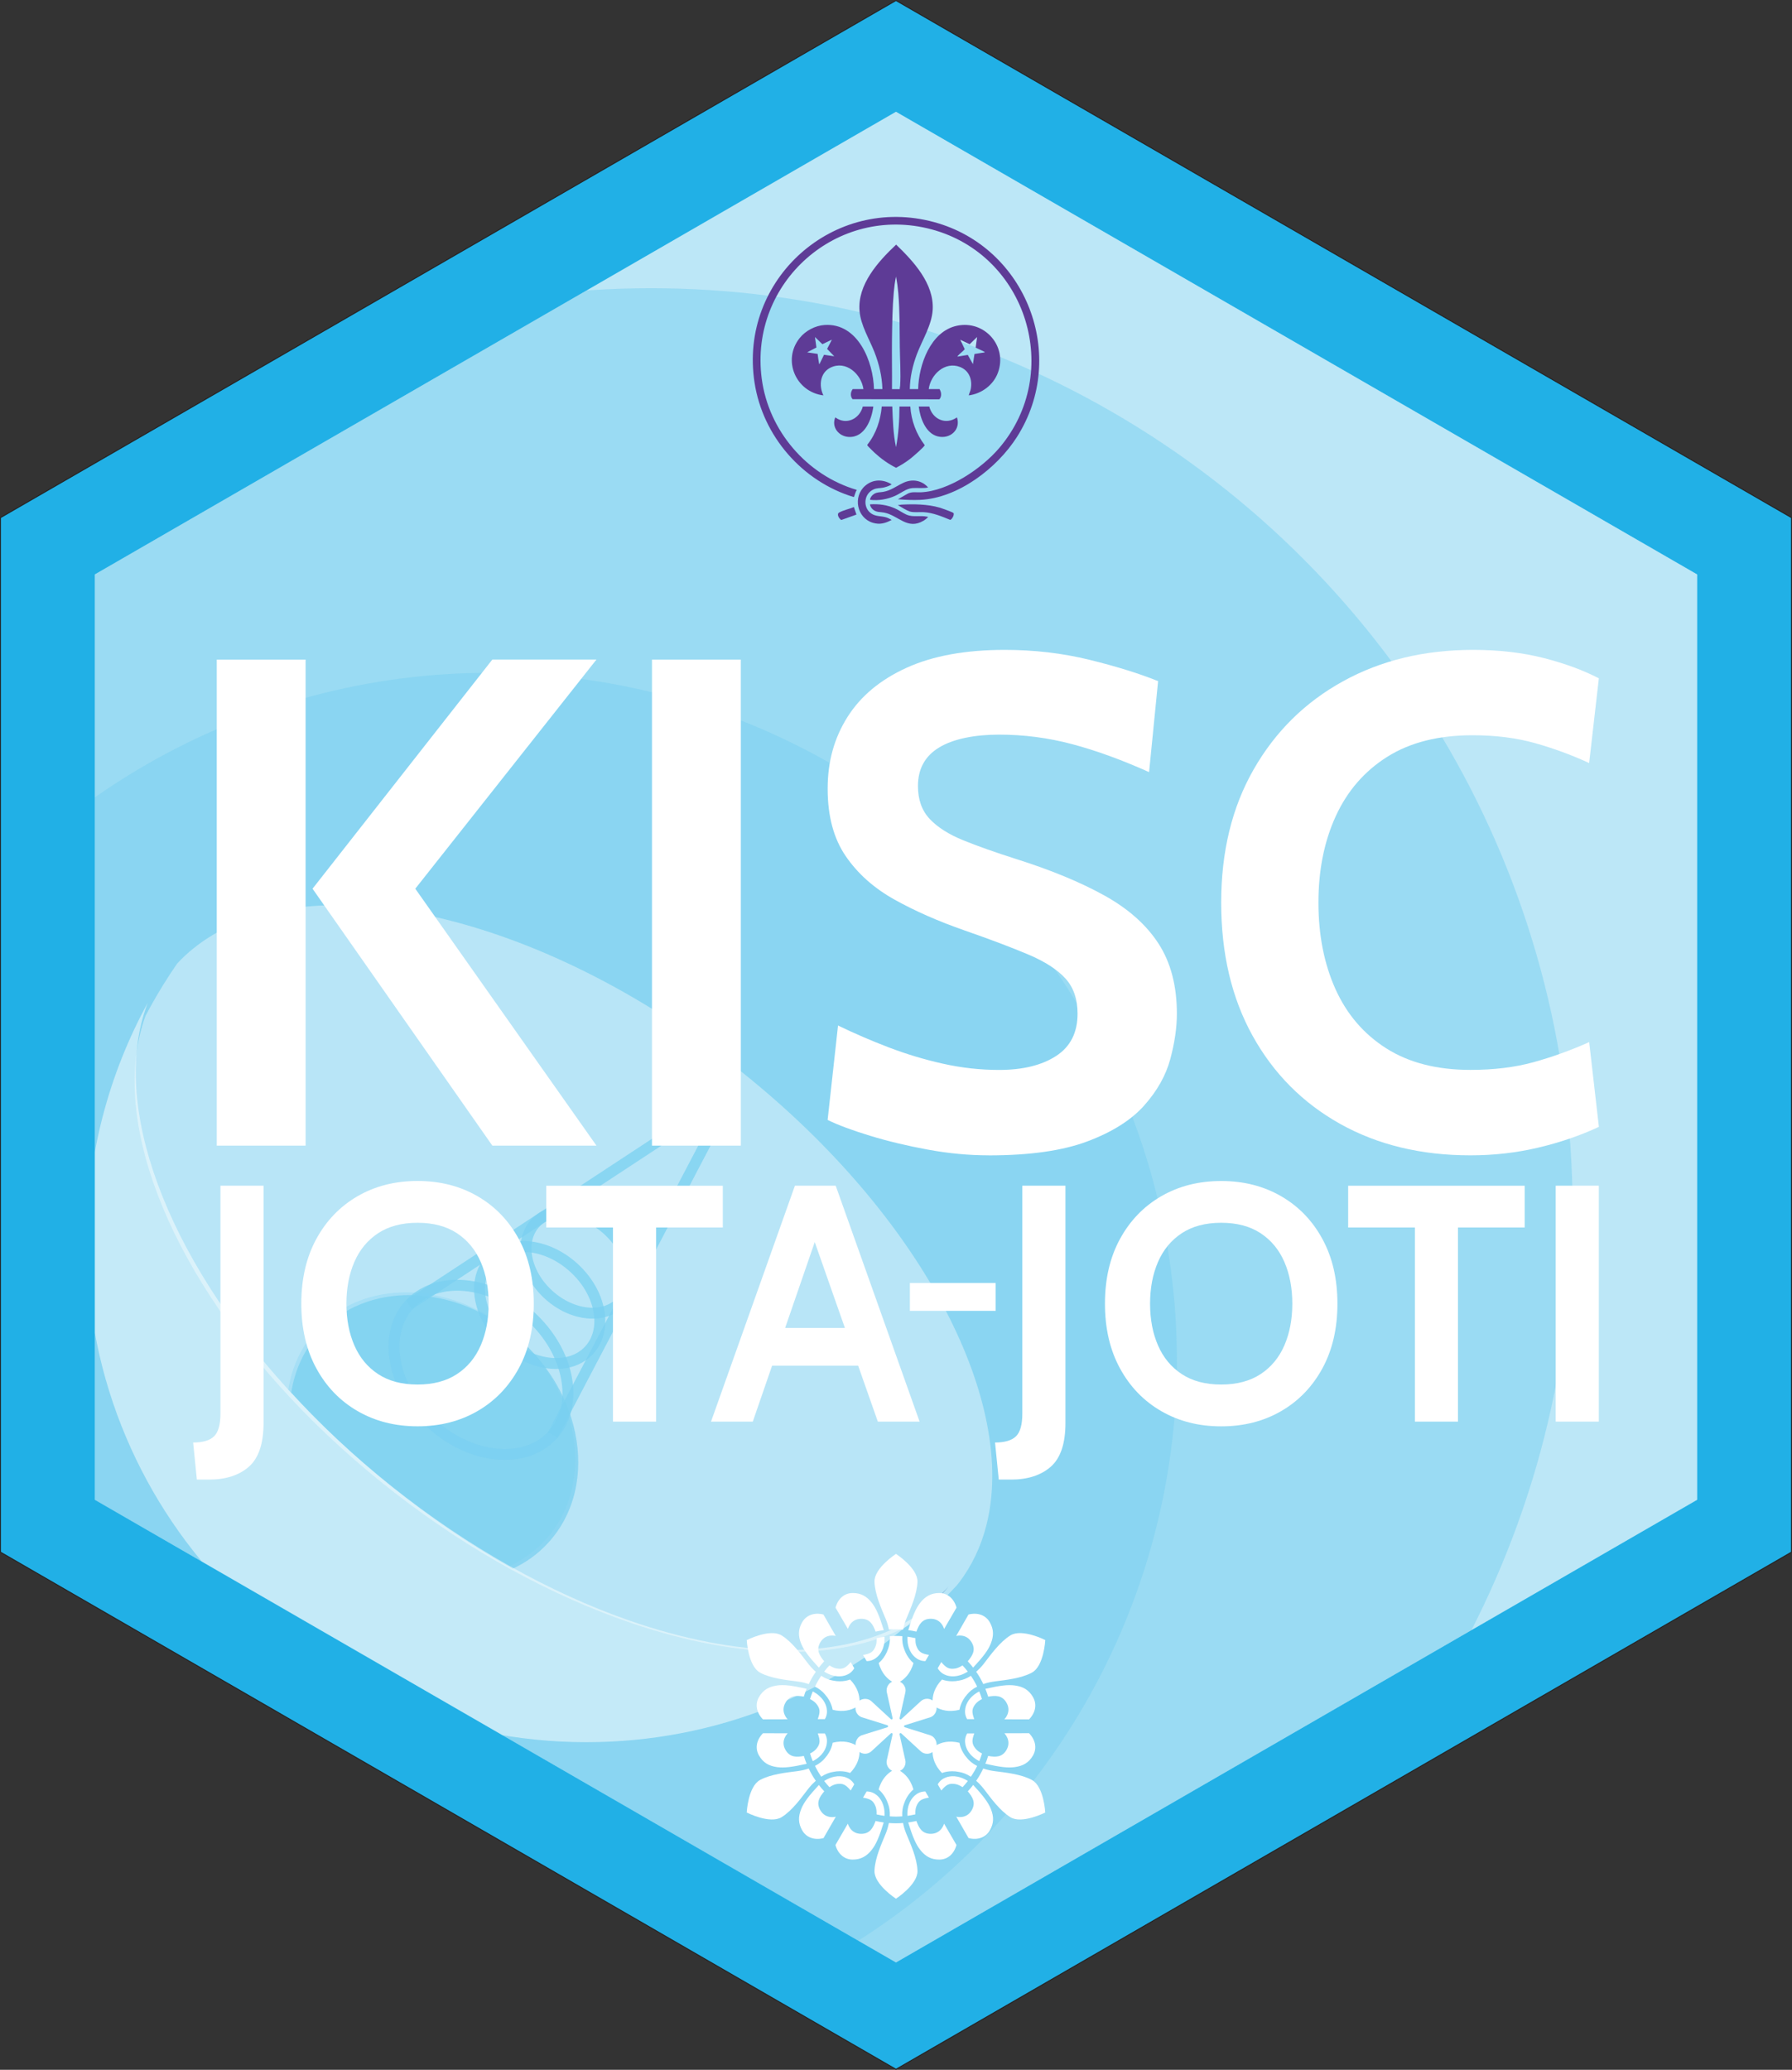 <?xml version="1.0" encoding="UTF-8"?>
<svg id="Layer_2" data-name="Layer 2" xmlns="http://www.w3.org/2000/svg" xmlns:xlink="http://www.w3.org/1999/xlink" viewBox="0 0 492.57 568.77">
  <rect x="0" y="0" width="492.57" height="568.77" fill="#333333" stroke="none"/>
  <defs>
    <style>
      .cls-1, .cls-2 {
        fill: none;
      }

      .cls-3 {
        fill: #5e3b96;
      }

      .cls-2 {
        opacity: .75;
        stroke: #21b0e6;
        stroke-width: 3px;
      }

      .cls-2, .cls-4 {
        stroke-miterlimit: 10;
      }

      .cls-5, .cls-6, .cls-4 {
        fill: #21b0e6;
      }

      .cls-5, .cls-7 {
        opacity: .5;
      }

      .cls-6 {
        opacity: .3;
      }

      .cls-4 {
        stroke: #221f1f;
        stroke-width: .25px;
      }

      .cls-7, .cls-8, .cls-9 {
        fill: #fff;
      }

      .cls-8 {
        opacity: .4;
      }

      .cls-10 {
        fill: #1b76ba;
      }

      .cls-11 {
        opacity: .6;
      }

      .cls-12 {
        clip-path: url(#clippath);
      }
    </style>
    <clipPath id="clippath">
      <polygon class="cls-1" points="466.49 412.13 466.49 157.85 246.28 30.72 26.08 157.85 26.08 412.13 246.28 539.26 466.49 412.13"/>
    </clipPath>
  </defs>
  <g id="Layer_1-2" data-name="Layer 1">
    <g>
      <polygon class="cls-9" points="492.41 426.48 492.41 142.28 246.28 .18 .16 142.28 .16 426.48 246.28 568.58 492.41 426.48"/>
      <g>
        <g>
          <polygon class="cls-4" points="492.44 426.5 492.44 142.26 246.28 .14 .12 142.26 .12 426.5 246.28 568.62 492.44 426.5"/>
          <polygon class="cls-9" points="466.49 412.13 466.49 157.85 246.28 30.72 26.08 157.85 26.08 412.13 246.28 539.26 466.49 412.13"/>
          <g class="cls-11">
            <g class="cls-12">
              <circle class="cls-5" cx="195.08" cy="326.13" r="320.19"/>
              <circle class="cls-5" cx="178.92" cy="332.55" r="253.35"/>
              <circle class="cls-5" cx="134.54" cy="373.83" r="188.95"/>
              <g>
                <path class="cls-7" d="M255.15,441.55c-.41.39-.83.77-1.25,1.15-24.44,22.39-56.98,36.04-92.73,36.04-75.85,0-137.34-61.49-137.34-137.34,0-23.86,6.09-46.3,16.79-65.85-.06.16-.11.3-.17.45-10.26,27.69,5.17,68.95,38.79,105.88,8.33,9.15,17.77,18.03,28.22,26.38,10.65,8.51,21.63,15.88,32.61,22.06,10.91,6.14,21.83,11.1,32.45,14.83.17.06.33.11.5.18,29.6,10.28,56.88,10.96,75.23.89.04-.02.09-.04.13-.07,2.42-1.34,4.68-2.87,6.78-4.59Z"/>
                <path class="cls-8" d="M206.93,297.04c-2.07-1.7-4.17-3.39-6.32-5.04-2.67-2.06-5.34-4.03-8.04-5.94-53.11-37.69-111.39-48.04-139.36-25.48-1.61,1.28-3.12,2.69-4.52,4.21-2.67,3.86-5.15,7.86-7.42,11.99-.43.79-.86,1.58-1.28,2.38-10.05,27.7,5.84,68.62,39.86,105,8.63,9.24,18.43,18.17,29.28,26.53,10.27,7.91,20.81,14.8,31.35,20.59,11.06,6.09,22.11,10.99,32.86,14.65.17.06.33.11.5.18,29.55,9.98,56.75,10.61,75.23.89.04-.02.09-.04.13-.07,1.94-1.02,3.79-2.17,5.53-3.44.92-.66,1.81-1.35,2.67-2.09.01-.01.03-.02.04-.03,1.89-1.85,3.73-3.74,5.52-5.68.18-.21.35-.42.52-.64,3.64-4.72,6.17-10.08,7.66-15.96,8.45-33.42-16.9-83.12-64.19-122.02ZM108.28,409.03c-10.45-8.35-19.89-17.22-28.22-26.38.96-6.2,3.59-11.96,7.95-16.66,6.39-6.87,15.34-10.2,24.84-10.1,10.54.11,21.74,4.46,30.83,12.9,7.67,7.12,12.53,15.96,14.4,24.86,2.34,11.15-.04,22.38-7.53,30.45-2.79,3.01-6.06,5.33-9.66,6.98-10.98-6.18-21.96-13.55-32.61-22.06Z"/>
                <path class="cls-10" d="M260.8,435.93c-1.68,2.05-3.56,3.91-5.61,5.59,1.92-1.82,3.79-3.68,5.61-5.59Z"/>
                <path class="cls-2" d="M112.47,358.54c25.62-16.82,51.23-33.64,76.85-50.46,3.19-2.1,7.08,1.43,5.31,4.81-14.23,27.13-28.45,54.25-42.68,81.38"/>
                <path class="cls-6" d="M149.71,423.35c-2.79,3.01-6.07,5.33-9.66,6.98-10.98-6.18-21.95-13.55-32.6-22.07-10.44-8.35-19.88-17.23-28.21-26.39.96-6.2,3.59-11.96,7.95-16.65,6.39-6.87,15.35-10.19,24.84-10.09,10.54.12,21.74,4.47,30.83,12.92,7.66,7.12,12.53,15.97,14.39,24.87,2.33,11.15-.05,22.38-7.55,30.45Z"/>
                <ellipse class="cls-2" cx="132.21" cy="376.41" rx="20.08" ry="26.62" transform="translate(-235.59 221.85) rotate(-47.85)"/>
                <ellipse class="cls-2" cx="148.35" cy="358.57" rx="13.89" ry="18.41" transform="translate(-217.05 227.96) rotate(-47.85)"/>
                <ellipse class="cls-2" cx="158.94" cy="346.87" rx="12.05" ry="15.98" transform="translate(-204.9 231.96) rotate(-47.85)"/>
              </g>
            </g>
          </g>
          <g>
            <path class="cls-9" d="M59.58,314.81v-133.56h24.42v133.56h-24.42ZM135.33,314.81l-49.42-70.6,49.42-62.97h28.62l-49.8,62.97,49.8,70.6h-28.62Z"/>
            <path class="cls-9" d="M179.21,314.81v-133.56h24.42v133.56h-24.42Z"/>
            <path class="cls-9" d="M271.76,317.48c-5.41,0-10.97-.52-16.7-1.57-5.72-1.05-11.04-2.32-15.93-3.82-4.9-1.49-8.78-2.94-11.64-4.34l2.86-25.95c4.45,2.16,9.1,4.17,13.93,6.01,4.83,1.85,9.79,3.34,14.88,4.48,5.09,1.14,10.24,1.72,15.46,1.72,6.49,0,11.7-1.27,15.65-3.82,3.94-2.54,5.92-6.42,5.92-11.64,0-4.01-1.11-7.23-3.34-9.68-2.23-2.45-5.63-4.64-10.21-6.58-4.58-1.94-10.43-4.15-17.55-6.63-7.12-2.48-13.52-5.29-19.18-8.44-5.66-3.15-10.15-7.14-13.45-11.97-3.31-4.83-4.96-11-4.96-18.51s1.81-13.94,5.44-19.7c3.63-5.76,9.05-10.27,16.27-13.55,7.22-3.28,16.2-4.91,26.95-4.91,8.14,0,15.9.91,23.28,2.72,7.38,1.81,13.67,3.77,18.89,5.87l-2.48,25c-7.51-3.37-14.55-5.93-21.13-7.68-6.58-1.75-13.28-2.62-20.08-2.62s-12.63,1.18-16.5,3.53c-3.88,2.35-5.82,5.88-5.82,10.59,0,3.75,1.08,6.77,3.24,9.06,2.16,2.29,5.25,4.25,9.25,5.87,4.01,1.62,8.81,3.32,14.41,5.1,9.67,3.05,17.79,6.41,24.38,10.07,6.58,3.66,11.54,8.08,14.88,13.26,3.34,5.18,5.01,11.59,5.01,19.22,0,3.82-.61,7.97-1.81,12.45-1.21,4.48-3.59,8.73-7.16,12.74-3.56,4.01-8.76,7.3-15.6,9.87-6.84,2.58-15.89,3.86-27.14,3.86Z"/>
            <path class="cls-9" d="M404.17,317.48c-13.55,0-25.47-2.88-35.78-8.63-10.3-5.76-18.33-13.83-24.09-24.23-5.76-10.4-8.63-22.59-8.63-36.59s2.97-26.19,8.92-36.59c5.95-10.4,14.13-18.48,24.57-24.23,10.43-5.76,22.36-8.63,35.78-8.63,7.06,0,13.51.75,19.37,2.24,5.85,1.5,10.91,3.36,15.17,5.58l-2.67,23.28c-4.83-2.23-9.81-4.05-14.93-5.49-5.12-1.43-10.83-2.15-17.12-2.15-9.35,0-17.16,1.97-23.42,5.91-6.27,3.94-10.99,9.38-14.17,16.31-3.18,6.93-4.77,14.85-4.77,23.76s1.56,16.82,4.67,23.75c3.12,6.93,7.77,12.37,13.98,16.31,6.2,3.94,13.91,5.92,23.14,5.92,6.42,0,12.18-.7,17.27-2.1,5.09-1.4,10.21-3.24,15.36-5.53l2.67,23.28c-5.02,2.35-10.54,4.25-16.55,5.68-6.01,1.43-12.26,2.15-18.75,2.15Z"/>
            <path class="cls-9" d="M54.11,406.58l-1.02-10.19c2.65,0,4.57-.56,5.74-1.69,1.17-1.13,1.76-3.22,1.76-6.27v-62.61h11.85v65.2c0,5.65-1.34,9.65-4.03,12.02-2.69,2.36-6.34,3.54-10.97,3.54h-3.33Z"/>
            <path class="cls-9" d="M114.77,391.94c-6.17,0-11.67-1.4-16.49-4.19-4.82-2.79-8.6-6.71-11.34-11.76-2.75-5.05-4.12-10.97-4.12-17.76s1.37-12.71,4.12-17.76c2.75-5.05,6.53-8.97,11.34-11.76,4.82-2.79,10.31-4.19,16.49-4.19s11.67,1.4,16.49,4.19c4.82,2.79,8.6,6.71,11.34,11.76,2.75,5.05,4.12,10.97,4.12,17.76s-1.37,12.71-4.12,17.76c-2.75,5.05-6.53,8.97-11.34,11.76-4.82,2.79-10.31,4.19-16.49,4.19ZM114.77,380.46c4.32,0,7.93-.96,10.84-2.87,2.9-1.91,5.08-4.55,6.53-7.89,1.45-3.35,2.18-7.17,2.18-11.46s-.73-8.11-2.18-11.46c-1.45-3.35-3.63-5.98-6.53-7.9-2.9-1.91-6.51-2.87-10.84-2.87s-7.93.96-10.84,2.87c-2.9,1.91-5.08,4.55-6.53,7.9-1.45,3.35-2.18,7.17-2.18,11.46s.72,8.11,2.18,11.46c1.45,3.35,3.63,5.98,6.53,7.89,2.9,1.91,6.51,2.87,10.84,2.87Z"/>
            <path class="cls-9" d="M335.67,391.95c-6.17,0-11.67-1.4-16.49-4.19-4.82-2.79-8.6-6.71-11.34-11.76-2.75-5.05-4.12-10.97-4.12-17.76s1.37-12.71,4.12-17.76c2.75-5.05,6.53-8.97,11.34-11.76,4.82-2.79,10.31-4.19,16.49-4.19s11.67,1.4,16.49,4.19c4.82,2.79,8.6,6.71,11.34,11.76,2.75,5.05,4.12,10.97,4.12,17.76s-1.37,12.71-4.12,17.76c-2.75,5.05-6.53,8.97-11.34,11.76-4.82,2.79-10.31,4.19-16.49,4.19ZM335.67,380.46c4.32,0,7.93-.96,10.84-2.87,2.9-1.91,5.08-4.55,6.53-7.89,1.45-3.35,2.18-7.17,2.18-11.46s-.73-8.11-2.18-11.46c-1.45-3.35-3.63-5.98-6.53-7.9-2.9-1.91-6.51-2.87-10.84-2.87s-7.93.96-10.84,2.87c-2.9,1.91-5.08,4.55-6.53,7.9-1.45,3.35-2.18,7.17-2.18,11.46s.72,8.11,2.18,11.46c1.45,3.35,3.63,5.98,6.53,7.89,2.9,1.91,6.51,2.87,10.84,2.87Z"/>
            <path class="cls-9" d="M168.49,390.65v-53.34h-18.34v-11.48h48.53v11.48h-18.34v53.34h-11.85Z"/>
            <path class="cls-9" d="M229.71,325.82h-11.21l-23.06,64.83h11.48c1.77-5.13,3.54-10.25,5.31-15.38h23.65c1.8,5.13,3.61,10.25,5.41,15.38h11.48l-23.06-64.83ZM215.81,364.91c2.72-7.86,5.42-15.74,8.14-23.6,2.76,7.86,5.53,15.74,8.29,23.6h-16.43Z"/>
            <path class="cls-9" d="M274.53,406.58l-1.02-10.19c2.65,0,4.57-.56,5.74-1.69,1.17-1.13,1.76-3.22,1.76-6.27v-62.61h11.85v65.2c0,5.65-1.34,9.65-4.03,12.02-2.69,2.36-6.34,3.54-10.97,3.54h-3.33Z"/>
            <path class="cls-9" d="M388.91,390.65v-53.34h-18.34v-11.48h48.53v11.48h-18.34v53.34h-11.85Z"/>
            <path class="cls-9" d="M427.62,390.65v-64.83h11.85v64.83h-11.85Z"/>
          </g>
          <g>
            <path class="cls-9" d="M237.22,454.76l.99,1.7c1.37,0,2.25-.58,2.83-1.06.81-.67,2.24-2.37,2.1-5.64-.74.1-1.47.24-2.19.41.04.8-.03,1.55-.25,2.13-.61,1.63-1.4,2.12-3.47,2.47Z"/>
            <path class="cls-9" d="M236.7,444.83c2.43-.01,3.27,1.61,3.98,3.53.74-.17,1.49-.3,2.25-.41-1.2-3.88-2.06-5.94-3.27-7.49-1.41-1.8-2.98-2.71-5.26-2.71s-4.03,1.49-4.74,4.01l3.41,5.87s.68-2.78,3.64-2.8Z"/>
            <path class="cls-9" d="M243.3,444.5c.09.21.26.65.27.66.36.94.61,1.82.76,2.64.65-.05,1.29-.08,1.95-.08s1.31.03,1.95.08c.16-.82.4-1.7.76-2.64,0-.01.18-.45.27-.66,1.01-2.46,2.81-6.38,2.93-9.83.12-3.77-5.91-7.67-5.91-7.67,0,0-6.03,3.9-5.91,7.67.11,3.45,1.91,7.37,2.93,9.83Z"/>
            <path class="cls-9" d="M249.43,449.76c-.14,3.27,1.29,4.96,2.1,5.64.58.48,1.46,1.06,2.83,1.06l.99-1.7c-2.07-.35-2.87-.84-3.47-2.47-.21-.57-.29-1.32-.25-2.13-.72-.17-1.45-.31-2.19-.41Z"/>
            <path class="cls-9" d="M251.89,448.36c.71-1.92,1.55-3.54,3.98-3.53,2.96.01,3.64,2.8,3.64,2.8l3.41-5.87c-.7-2.52-2.53-4.01-4.74-4.01s-3.86.91-5.26,2.71c-1.21,1.55-2.07,3.61-3.27,7.49.76.1,1.51.24,2.25.41Z"/>
            <path class="cls-9" d="M226.74,472.41c.68-1.18.62-2.24.49-2.98-.18-1.04-.93-3.12-3.83-4.64-.28.69-.53,1.39-.75,2.1.72.37,1.33.81,1.72,1.28,1.1,1.34,1.13,2.27.4,4.24h1.96Z"/>
            <path class="cls-9" d="M213.59,463.16c-2.27.32-3.84,1.22-4.98,3.2-1.1,1.91-.73,4.23,1.1,6.11l6.79-.02s-2.07-1.98-.61-4.55c1.21-2.11,3.03-2.03,5.05-1.68.22-.72.48-1.44.77-2.15-3.96-.9-6.18-1.19-8.12-.92Z"/>
            <path class="cls-9" d="M208.95,459.64c3.04,1.63,7.34,2.03,9.98,2.38.23.03.69.1.7.1,1,.15,1.88.38,2.67.66.28-.58.58-1.16.9-1.73.33-.57.68-1.12,1.05-1.65-.64-.55-1.27-1.2-1.9-1.98,0,0-.3-.38-.44-.56-1.63-2.11-4.12-5.63-7.05-7.45-3.2-1.99-9.6,1.28-9.6,1.28,0,0,.36,7.17,3.69,8.95Z"/>
            <path class="cls-9" d="M232.48,460.34c.71-.26,1.65-.73,2.33-1.92l-.98-1.7c-1.34,1.62-2.16,2.06-3.88,1.77-.6-.1-1.29-.41-1.96-.85-.51.54-.99,1.1-1.45,1.7,2.76,1.75,4.95,1.36,5.93,1Z"/>
            <path class="cls-9" d="M225.08,458.25c.47-.61.96-1.19,1.47-1.74-1.3-1.57-2.29-3.11-1.07-5.21,1.49-2.55,4.24-1.75,4.24-1.75l-3.38-5.89c-2.53-.65-4.73.19-5.84,2.1-1.14,1.98-1.14,3.79-.28,5.91.74,1.82,2.1,3.6,4.85,6.58Z"/>
            <path class="cls-9" d="M226.54,489.4c.46.59.94,1.16,1.45,1.7.68-.44,1.36-.75,1.96-.85,1.71-.29,2.53.16,3.88,1.77l.98-1.7c-.68-1.18-1.62-1.66-2.33-1.92-.99-.36-3.17-.75-5.93,1Z"/>
            <path class="cls-9" d="M225.49,497.45c-1.23-2.1-.24-3.64,1.07-5.21-.51-.55-1.01-1.13-1.47-1.74-2.76,2.98-4.12,4.75-4.85,6.58-.86,2.12-.86,3.93.28,5.92,1.1,1.91,3.3,2.75,5.84,2.1l3.38-5.89s-2.75.8-4.24-1.75Z"/>
            <path class="cls-9" d="M222.34,491.33c.63-.78,1.27-1.43,1.9-1.98-.37-.53-.72-1.08-1.05-1.65-.33-.57-.62-1.15-.9-1.73-.79.28-1.67.5-2.67.66,0,0-.48.07-.7.1-2.64.35-6.93.75-9.98,2.38-3.33,1.78-3.69,8.95-3.69,8.95,0,0,6.39,3.27,9.6,1.28,2.93-1.82,5.42-5.34,7.05-7.45.14-.18.43-.55.44-.56Z"/>
            <path class="cls-9" d="M223.4,483.96c2.9-1.51,3.65-3.6,3.83-4.64.13-.74.19-1.8-.49-2.98h-1.96c.73,1.96.7,2.9-.4,4.24-.39.47-1,.91-1.72,1.28.21.71.46,1.41.75,2.1Z"/>
            <path class="cls-9" d="M216.51,476.3l-6.79-.02c-1.83,1.87-2.21,4.19-1.1,6.11,1.14,1.98,2.71,2.89,4.98,3.2,1.95.27,4.16-.02,8.12-.91-.29-.71-.55-1.43-.77-2.15-2.01.35-3.84.43-5.05-1.68-1.47-2.57.61-4.55.61-4.55Z"/>
            <path class="cls-9" d="M255.34,493.98l-.99-1.7c-1.37,0-2.25.58-2.83,1.06-.81.67-2.24,2.37-2.1,5.64.74-.1,1.47-.24,2.19-.41-.04-.8.03-1.55.25-2.13.61-1.63,1.4-2.12,3.47-2.47Z"/>
            <path class="cls-9" d="M255.87,503.92c-2.43.01-3.27-1.61-3.98-3.53-.74.17-1.49.3-2.25.41,1.2,3.88,2.06,5.94,3.27,7.49,1.41,1.8,2.98,2.71,5.26,2.71s4.03-1.49,4.74-4.01l-3.41-5.87s-.68,2.78-3.64,2.8Z"/>
            <path class="cls-9" d="M249.26,504.25c-.09-.21-.26-.65-.27-.66-.36-.94-.61-1.82-.76-2.64-.65.05-1.29.08-1.95.08s-1.31-.03-1.95-.08c-.16.82-.4,1.7-.76,2.64,0,.01-.18.45-.27.66-1.01,2.46-2.81,6.38-2.93,9.83-.12,3.77,5.91,7.67,5.91,7.67,0,0,6.03-3.9,5.91-7.67-.11-3.45-1.91-7.37-2.93-9.83Z"/>
            <path class="cls-9" d="M243.14,498.98c.14-3.27-1.29-4.96-2.1-5.64-.58-.48-1.46-1.06-2.83-1.06l-.99,1.7c2.07.35,2.86.84,3.47,2.47.21.57.29,1.32.25,2.13.72.17,1.45.3,2.19.41Z"/>
            <path class="cls-9" d="M240.67,500.39c-.71,1.91-1.55,3.54-3.98,3.53-2.96-.01-3.64-2.8-3.64-2.8l-3.41,5.87c.7,2.52,2.53,4.01,4.74,4.01s3.86-.91,5.26-2.71c1.21-1.55,2.07-3.61,3.27-7.49-.76-.1-1.51-.24-2.25-.41Z"/>
            <path class="cls-9" d="M269.92,481.85c-.72-.37-1.33-.81-1.72-1.28-1.1-1.34-1.13-2.27-.4-4.24h-1.96c-.68,1.19-.62,2.24-.49,2.98.18,1.04.93,3.12,3.83,4.64.28-.69.53-1.4.75-2.1Z"/>
            <path class="cls-9" d="M271.62,482.52c-.22.72-.48,1.44-.77,2.15,3.96.9,6.18,1.19,8.12.91,2.27-.32,3.84-1.22,4.98-3.2,1.1-1.91.73-4.24-1.1-6.11l-6.79.02s2.07,1.98.61,4.55c-1.21,2.11-3.03,2.03-5.05,1.68Z"/>
            <path class="cls-9" d="M283.62,489.11c-3.04-1.63-7.34-2.03-9.98-2.38-.23-.03-.69-.1-.7-.1-1-.15-1.88-.38-2.67-.66-.28.58-.58,1.16-.9,1.73-.33.57-.68,1.12-1.05,1.65.64.55,1.27,1.2,1.9,1.98,0,0,.3.38.44.56,1.63,2.11,4.12,5.63,7.05,7.45,3.2,1.99,9.6-1.28,9.6-1.28,0,0-.36-7.17-3.69-8.95Z"/>
            <path class="cls-9" d="M260.09,488.4c-.71.26-1.65.73-2.33,1.92l.98,1.7c1.34-1.62,2.16-2.06,3.88-1.77.6.1,1.29.41,1.96.85.51-.54.99-1.1,1.45-1.7-2.76-1.75-4.95-1.36-5.93-1Z"/>
            <path class="cls-9" d="M267.79,486.79c.29-.5.55-1.01.8-1.52-1.26-.64-2.13-1.39-2.73-2.12-1.87-2.07-2.12-4.23-2.12-4.23-2.98-.78-5.14-.02-6.3.62.04-.54-.1-1.1-.38-1.57-.38-.65-.88-.98-1.42-1.15h0s-6.94-2.18-6.94-2.18c-.27-.08-.27-.46,0-.55l6.94-2.17h0c.53-.17,1.04-.5,1.42-1.15.28-.48.42-1.03.38-1.57,1.16.65,3.32,1.41,6.3.62,0,0,.25-2.16,2.12-4.23.59-.73,1.46-1.48,2.73-2.12-.25-.51-.51-1.02-.8-1.52s-.6-.98-.92-1.45c-1.19.77-2.27,1.15-3.2,1.3-2.73.59-4.72-.28-4.72-.28-2.17,2.19-2.59,4.43-2.61,5.76-.81-.56-1.9-.64-2.8-.12-.17.1-.31.21-.45.33h0s-5.35,4.92-5.35,4.92c-.21.19-.53,0-.47-.27l1.59-7.1h0c.12-.58.08-1.22-.35-1.9-.28-.43-.67-.79-1.13-1.01,1.14-.68,2.89-2.16,3.71-5.15,0,0-1.75-1.3-2.6-3.95-.34-.88-.55-2.01-.47-3.42-.57-.04-1.14-.07-1.71-.07s-1.15.03-1.71.07c.08,1.42-.14,2.54-.47,3.42-.86,2.66-2.6,3.95-2.6,3.95.81,2.98,2.55,4.46,3.69,5.14-.89.42-1.51,1.32-1.51,2.37,0,.19.02.38.06.56h0l1.58,7.09c.06.27-.27.46-.47.27l-5.35-4.92h0c-.41-.37-.94-.64-1.69-.65-.56,0-1.12.16-1.58.47-.02-1.33-.43-3.59-2.61-5.79,0,0-2,.87-4.72.28-.93-.15-2.01-.53-3.2-1.3-.32.47-.63.95-.92,1.45-.29.5-.55,1.01-.8,1.52,1.26.64,2.13,1.39,2.73,2.12,1.87,2.07,2.12,4.23,2.12,4.23,2.99.79,5.14.02,6.3-.63-.09.98.39,1.97,1.3,2.5.16.09.33.17.51.22h0s6.94,2.18,6.94,2.18c.27.08.27.46,0,.55l-6.94,2.17h0c-.54.17-1.04.51-1.42,1.16-.28.47-.41,1.03-.37,1.56-1.16-.65-3.32-1.42-6.31-.63,0,0-.25,2.16-2.12,4.23-.59.73-1.46,1.48-2.73,2.12.25.51.51,1.02.8,1.52.29.5.6.98.92,1.45,1.19-.77,2.27-1.15,3.2-1.3,2.73-.59,4.72.28,4.72.28,2.17-2.19,2.59-4.44,2.61-5.77.81.57,1.9.66,2.81.13.17-.1.31-.21.45-.33h0s5.35-4.92,5.35-4.92c.21-.19.54,0,.47.27l-1.59,7.1h0c-.11.5-.09,1.04.19,1.63.27.56.72,1.02,1.26,1.29-1.14.68-2.89,2.17-3.7,5.15,0,0,1.75,1.3,2.6,3.95.34.88.55,2.01.47,3.42.57.04,1.14.07,1.71.07s1.15-.03,1.71-.07c-.08-1.42.14-2.54.47-3.42.86-2.66,2.6-3.95,2.6-3.95-.81-2.97-2.54-4.46-3.69-5.14.9-.41,1.52-1.32,1.52-2.37,0-.19-.02-.38-.06-.56h0l-1.58-7.09c-.06-.27.27-.46.47-.27l5.35,4.92h0c.14.12.29.23.45.33.91.52,2,.44,2.8-.12.02,1.33.44,3.57,2.61,5.76,0,0,2-.87,4.72-.28.93.15,2.01.53,3.2,1.3.32-.47.63-.95.92-1.45Z"/>
            <path class="cls-9" d="M267.49,490.5c-.47.61-.96,1.19-1.47,1.74,1.3,1.57,2.29,3.11,1.07,5.21-1.49,2.55-4.24,1.75-4.24,1.75l3.38,5.89c2.54.65,4.74-.19,5.84-2.1,1.14-1.98,1.14-3.79.28-5.92-.74-1.82-2.1-3.6-4.85-6.58Z"/>
            <path class="cls-9" d="M266.02,459.34c-.46-.59-.94-1.16-1.45-1.7-.68.44-1.36.75-1.96.85-1.71.29-2.53-.16-3.88-1.77l-.98,1.7c.68,1.18,1.62,1.66,2.33,1.92.99.36,3.17.75,5.93-1Z"/>
            <path class="cls-9" d="M267.08,451.3c1.23,2.1.24,3.64-1.07,5.21.51.55,1.01,1.13,1.47,1.74,2.76-2.98,4.12-4.75,4.85-6.58.86-2.12.86-3.93-.28-5.91-1.1-1.91-3.3-2.75-5.84-2.1l-3.38,5.89s2.75-.8,4.24,1.75Z"/>
            <path class="cls-9" d="M270.23,457.41c-.63.78-1.27,1.43-1.9,1.98.37.53.72,1.08,1.05,1.65.33.57.62,1.15.9,1.73.79-.28,1.67-.5,2.67-.66.01,0,.48-.07.7-.1,2.64-.35,6.93-.75,9.98-2.38,3.33-1.78,3.69-8.95,3.69-8.95,0,0-6.39-3.27-9.6-1.28-2.93,1.82-5.42,5.34-7.05,7.45-.14.18-.43.55-.44.56Z"/>
            <path class="cls-9" d="M269.17,464.79c-2.9,1.51-3.65,3.6-3.83,4.64-.13.74-.19,1.8.49,2.98h1.96c-.73-1.96-.7-2.9.4-4.24.39-.47,1-.91,1.72-1.28-.21-.71-.46-1.41-.75-2.1Z"/>
            <path class="cls-9" d="M283.95,466.36c-1.14-1.98-2.71-2.89-4.98-3.2-1.95-.27-4.16.02-8.12.92.29.71.55,1.42.77,2.15,2.01-.35,3.84-.43,5.05,1.68,1.47,2.57-.61,4.55-.61,4.55l6.79.02c1.83-1.87,2.21-4.19,1.1-6.11Z"/>
          </g>
          <g>
            <path class="cls-1" d="M244.91,50.12c24.05-.71,45.2,16.45,49.45,40.07,5.89,32.74-21.64,61.54-54.59,57.23-21.13-2.76-38.28-19.39-41.71-40.41-4.79-29.34,17.22-56.02,46.85-56.89ZM246.83,137.18c1.98.18,4.09.26,6.08.17,10.46-.47,21.17-8.73,26.62-17.3,14.17-22.27,2.55-52.13-22.76-59.02-27.7-7.54-53.74,15.79-49.38,44.08,2.27,14.72,13.07,27.18,27.31,31.48.28-.63.41-1.37.79-1.98-13.79-4.06-24.24-16.3-26.12-30.57-3.49-26.46,20.79-47.94,46.65-41.03,26.23,7.01,36.31,39.39,18.59,60.14-4.8,5.62-13.9,11.77-21.46,12.12-1.23.06-2.54-.23-3.67.38l-2.66,1.52ZM250.06,106.92c.05-3.27.78-6.48,1.92-9.53,1.47-3.92,4.12-8.02,4.37-12.26.42-7.18-5.26-13.3-10.05-17.91-4.94,4.63-10.71,11.02-10.05,18.32.35,3.91,2.68,7.62,4.09,11.21,1.28,3.27,2.08,6.64,2.19,10.17h-2.32c-.17-7.59-4.41-18.19-13.53-17.62-2.6.16-5.29,1.58-6.9,3.6-4.85,6.09-1.03,14.83,6.53,15.75-1.3-2.65-.93-6.2,1.93-7.62,4.24-2.11,8.49,1.74,9.07,5.89h-2.94c-.62.81-.72,1.97-.04,2.77l23.78.04c.26-.05.51-.77.54-1.03.07-.68-.11-1.2-.41-1.78h-2.98c.52-3.98,4.44-7.7,8.6-6.08,2.53.99,3.45,3.53,2.95,6.09-.12.6-.42,1.13-.55,1.72,3.53-.47,6.74-2.82,8-6.18,2.75-7.32-3.63-14.57-11.23-12.96-7.3,1.54-10.53,10.79-10.67,17.41h-2.32ZM240.05,111.71h-2.89c-.89,3.43-4.55,5.2-7.57,2.98-1.11,2.66.94,5.24,3.72,5.38,4.38.21,6.29-4.77,6.74-8.36ZM245.26,111.71h-2.89c-.33,3.77-1.55,7.47-3.91,10.44-.05.08-.07.16-.05.25.04.14,1.83,1.89,2.1,2.13,1.73,1.58,3.69,2.97,5.79,4.02,1.37-.69,2.67-1.52,3.88-2.45.56-.43,3.97-3.35,4-3.77-2.33-3.05-3.72-6.77-3.96-10.61h-2.98c-.02,3.73-.25,7.49-.95,11.17-.8-3.66-.87-7.43-1.03-11.17ZM255.43,111.71h-2.89c.35,3.08,1.85,7.37,5.23,8.21,3.33.83,6.41-1.81,5.27-5.23-3.07,2.18-6.72.52-7.61-2.98ZM245.01,133.05c-2.37-1.39-5.07-1.38-7.2.45-3.46,2.98-2.28,8.83,2.09,10.16,1.95.59,3.45.15,5.19-.77l-.83-.45c-1.45-.72-3.15-.35-4.54-1.17-2.66-1.55-2.37-5.61.46-6.8.9-.38,1.61-.28,2.53-.45.59-.11,1.7-.46,2.19-.78.08-.05.15,0,.11-.18ZM255.1,133.96c-1.74-1.98-4.34-2.4-6.73-1.31-1.95.89-3.44,2.15-5.66,2.53-.86.14-1.53.04-2.34.48-.61.33-1.17.99-1.24,1.69,2.31.3,4.77-.14,6.89-1.08,1.6-.71,3.02-2.01,4.81-2.14,1.41-.1,2.86.13,4.26-.16ZM239.14,138.59c.03.59.46,1.17.92,1.52.93.71,1.89.54,2.97.75,3.97.78,6.38,4.86,10.82,2.23.45-.27.88-.61,1.25-.99-.08-.13-.18-.1-.29-.12-1.8-.39-3.81.2-5.53-.51-1.09-.45-2.11-1.25-3.22-1.74-2.25-1-4.46-1.29-6.92-1.14ZM246.83,138.76c0,.1.12.13.19.18.67.42,2.32,1.4,3.02,1.61,1.18.36,2.63.11,3.86.19,2.54.15,4.97,1.17,7.28,2.12.53-.14,1.18-1.44.91-1.87-.14-.23-3.38-1.37-3.87-1.51-3.29-.95-7.04-.99-10.45-.81-.31.02-.62.14-.95.09ZM235.42,141.4l-.7-2.06c-1.26.55-2.84.84-4.04,1.5-.82.45-.02,1.71.57,2.06l4.18-1.49Z"/>
            <path class="cls-3" d="M250.06,106.92h2.32c.14-6.62,3.37-15.87,10.67-17.41,7.6-1.61,13.98,5.65,11.23,12.96-1.26,3.36-4.47,5.72-8,6.18.13-.59.44-1.12.55-1.72.5-2.56-.42-5.11-2.95-6.09-4.16-1.62-8.08,2.09-8.6,6.08h2.98c.31.58.49,1.1.41,1.78-.03.26-.27.98-.54,1.03l-23.78-.04c-.68-.8-.58-1.96.04-2.77h2.94c-.58-4.15-4.83-7.99-9.07-5.89-2.86,1.42-3.23,4.97-1.93,7.62-7.56-.93-11.38-9.67-6.53-15.75,1.61-2.02,4.3-3.44,6.9-3.6,9.12-.57,13.35,10.03,13.53,17.62h2.32c-.11-3.53-.91-6.9-2.19-10.17-1.41-3.59-3.74-7.3-4.09-11.21-.66-7.3,5.11-13.68,10.05-18.32,4.79,4.61,10.47,10.73,10.05,17.91-.25,4.24-2.9,8.34-4.37,12.26-1.14,3.05-1.87,6.26-1.92,9.53ZM247.33,106.92c-.05-.3.07-.58.09-.86.22-3.43-.05-7.29-.09-10.75-.06-4.92,0-9.83-.41-14.72-.13-1.54-.34-3.08-.62-4.59-.31,1.39-.49,2.84-.62,4.26-.38,4.17-.44,8.63-.5,12.81-.06,4.62.05,9.24,0,13.86h2.15ZM228.64,93.35l-2.59,1.23-2.04-1.97.4,2.88-2.55,1.33,2.88.43c.12.82.2,1.67.37,2.48.02.09.01.33.14.32l1.25-2.56,2.81.41-1.96-2.02,1.3-2.52ZM268.18,95.49l.4-2.88-2.04,1.98-2.59-1.23,1.23,2.59c-.52.67-1.33,1.14-1.85,1.79-.07.08-.16.11-.12.25l2.81-.46,1.41,2.53.43-2.79,2.79-.43c.04-.19-.02-.13-.11-.19-.33-.21-2.29-1.04-2.36-1.15Z"/>
            <path class="cls-3" d="M246.83,137.18l2.66-1.52c1.13-.61,2.44-.32,3.67-.38,7.56-.35,16.66-6.5,21.46-12.12,17.72-20.75,7.64-53.13-18.59-60.14-25.86-6.92-50.14,14.57-46.65,41.03,1.88,14.27,12.33,26.51,26.12,30.57-.39.61-.51,1.35-.79,1.98-14.24-4.3-25.05-16.76-27.31-31.48-4.36-28.29,21.67-51.62,49.38-44.08,25.31,6.89,36.93,36.74,22.76,59.02-5.45,8.56-16.16,16.82-26.62,17.3-1.99.09-4.11,0-6.08-.17Z"/>
            <path class="cls-3" d="M245.26,111.71c.16,3.73.24,7.51,1.03,11.17.71-3.67.93-7.43.95-11.17h2.98c.24,3.84,1.63,7.56,3.96,10.61-.04.43-3.44,3.34-4,3.77-1.21.93-2.52,1.76-3.88,2.45-2.1-1.05-4.06-2.44-5.79-4.02-.26-.24-2.06-1.98-2.1-2.13-.02-.09,0-.17.05-.25,2.36-2.97,3.58-6.68,3.91-10.44h2.89Z"/>
            <path class="cls-3" d="M255.43,111.71c.89,3.5,4.54,5.16,7.61,2.98,1.13,3.42-1.94,6.06-5.27,5.23-3.38-.84-4.88-5.13-5.23-8.21h2.89Z"/>
            <path class="cls-3" d="M240.05,111.71c-.45,3.59-2.36,8.57-6.74,8.36-2.77-.14-4.83-2.71-3.72-5.38,3.01,2.22,6.68.45,7.57-2.98h2.89Z"/>
            <path class="cls-3" d="M245.01,133.05c.04.19-.03.13-.11.18-.49.32-1.6.67-2.19.78-.91.17-1.63.07-2.53.45-2.83,1.19-3.12,5.25-.46,6.8,1.39.81,3.09.44,4.54,1.17l.83.45c-1.74.91-3.24,1.36-5.19.77-4.37-1.33-5.54-7.17-2.09-10.16,2.13-1.84,4.83-1.84,7.2-.45Z"/>
            <path class="cls-3" d="M255.1,133.96c-1.4.3-2.85.06-4.26.16-1.79.13-3.21,1.43-4.81,2.14-2.12.94-4.58,1.38-6.89,1.08.07-.71.63-1.36,1.24-1.69.8-.44,1.48-.33,2.34-.48,2.22-.37,3.71-1.64,5.66-2.53,2.38-1.09,4.98-.67,6.73,1.31Z"/>
            <path class="cls-3" d="M239.14,138.59c2.46-.15,4.67.14,6.92,1.14,1.11.49,2.13,1.29,3.22,1.74,1.72.71,3.73.11,5.53.51.11.02.21-.01.29.12-.36.38-.79.72-1.25.99-4.45,2.63-6.86-1.45-10.82-2.23-1.08-.21-2.04-.04-2.97-.75-.46-.35-.89-.94-.92-1.52Z"/>
            <path class="cls-3" d="M246.83,138.76c.33.06.64-.07.95-.09,3.4-.18,7.15-.14,10.45.81.49.14,3.73,1.28,3.87,1.51.27.44-.38,1.73-.91,1.87-2.31-.95-4.74-1.97-7.28-2.12-1.23-.08-2.68.17-3.86-.19-.7-.21-2.34-1.19-3.02-1.61-.07-.05-.18-.08-.19-.18Z"/>
            <path class="cls-3" d="M235.42,141.4l-4.18,1.49c-.59-.34-1.38-1.61-.57-2.06,1.2-.66,2.78-.95,4.04-1.5l.7,2.06Z"/>
            <path class="cls-1" d="M247.33,106.92h-2.15c.05-4.62-.07-9.24,0-13.86.06-4.19.12-8.65.5-12.81.13-1.42.31-2.87.62-4.26.28,1.51.49,3.06.62,4.59.41,4.9.35,9.81.41,14.72.04,3.46.31,7.32.09,10.75-.02.29-.13.57-.09.86Z"/>
            <path class="cls-1" d="M268.18,95.49c.07.11,2.03.94,2.36,1.15.08.05.15,0,.11.19l-2.79.43-.43,2.79-1.41-2.53-2.81.46c-.04-.14.06-.17.12-.25.52-.66,1.33-1.13,1.85-1.79l-1.23-2.59,2.59,1.23,2.04-1.98-.4,2.88Z"/>
            <path class="cls-1" d="M228.64,93.35l-1.3,2.52,1.96,2.02-2.81-.41-1.25,2.56c-.13.01-.12-.22-.14-.32-.17-.82-.25-1.66-.37-2.48l-2.88-.43,2.55-1.33-.4-2.88,2.04,1.97,2.59-1.23Z"/>
          </g>
        </g>
        <rect class="cls-9" x="250.1" y="352.56" width="23.58" height="7.65"/>
      </g>
    </g>
  </g>
</svg>